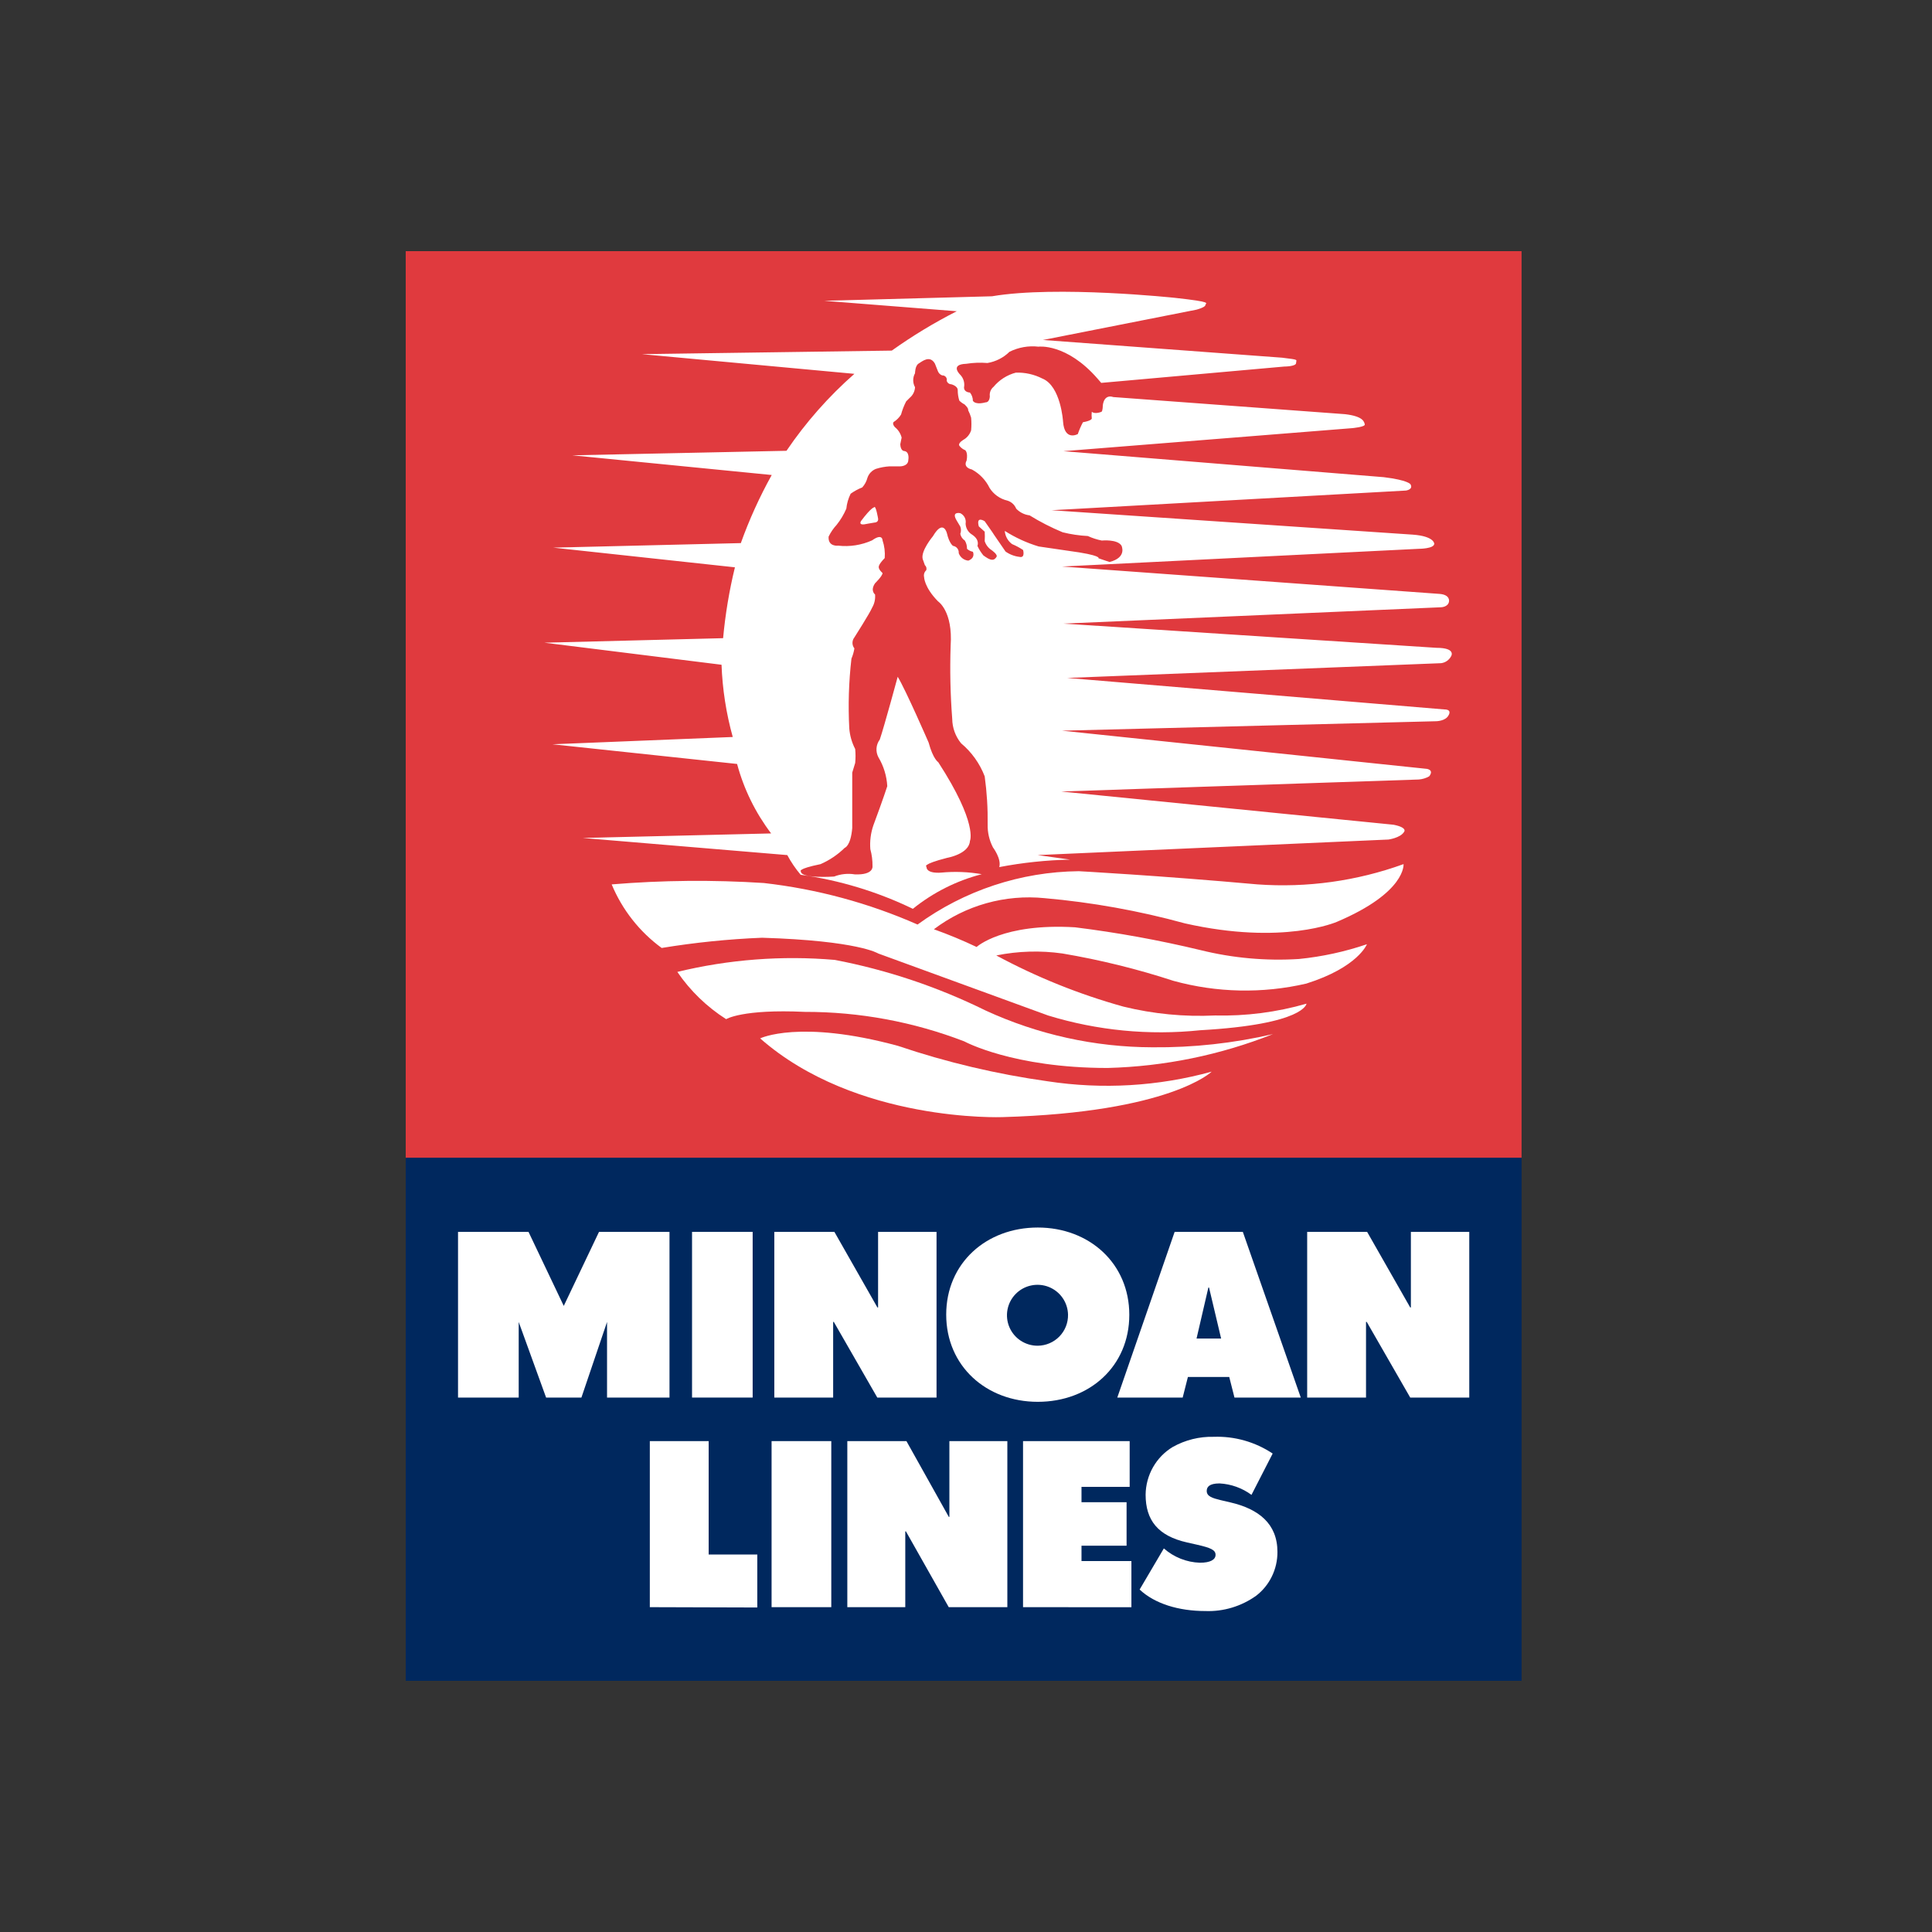 <svg width="200" height="200" viewBox="0 0 200 200" fill="none" xmlns="http://www.w3.org/2000/svg">
<rect x="0" y="0" width="200" height="200" fill="#333333" stroke="none"/>
<path d="M157.512 26H42V119.854H157.512V26Z" fill="#E03A3E"/>
<path d="M130.175 91.552C119.987 90.635 111.673 90.186 111.673 90.186C105.672 90.246 99.838 92.177 94.985 95.708C89.927 93.481 84.562 92.032 79.071 91.409C73.825 91.071 68.56 91.118 63.321 91.552C64.411 94.177 66.201 96.454 68.496 98.133C71.935 97.569 75.406 97.215 78.888 97.074C88.872 97.379 90.91 98.704 90.91 98.704L108.494 105.122C113.589 106.683 118.946 107.203 124.245 106.65C135.085 106.039 135.248 103.9 135.248 103.9C132.171 104.786 128.976 105.199 125.773 105.122C122.587 105.274 119.396 104.965 116.299 104.205C111.727 102.935 107.312 101.158 103.136 98.907C105.389 98.451 107.705 98.382 109.982 98.704C113.877 99.363 117.719 100.309 121.474 101.536C125.964 102.773 130.691 102.871 135.228 101.821C140.587 100.13 141.504 97.746 141.504 97.746C139.226 98.521 136.868 99.034 134.474 99.274C131.051 99.49 127.615 99.181 124.286 98.357C120 97.326 115.66 96.537 111.286 95.994C103.788 95.545 101.098 98.031 101.098 98.031C99.656 97.346 98.18 96.734 96.676 96.197C99.957 93.715 104.055 92.565 108.148 92.978C113.052 93.41 117.908 94.283 122.656 95.586C132.844 97.889 138.407 95.423 138.407 95.423C145.599 92.367 145.294 89.453 145.294 89.453C140.457 91.205 135.306 91.92 130.175 91.552Z" fill="white"/>
<path d="M119.305 108.416C113.338 108.402 107.445 107.102 102.026 104.606C97.082 102.167 91.832 100.406 86.418 99.369C80.953 98.898 75.447 99.318 70.117 100.612C71.453 102.568 73.172 104.231 75.17 105.503C75.17 105.503 76.841 104.443 83.32 104.749C88.963 104.74 94.559 105.776 99.825 107.805C99.825 107.805 104.858 110.556 114.659 110.556C120.526 110.403 126.32 109.217 131.775 107.051C127.687 107.997 123.501 108.455 119.305 108.416Z" fill="white"/>
<path d="M108.46 111.935C103.188 111.199 97.996 109.971 92.954 108.267C82.765 105.496 78.69 107.493 78.69 107.493C88.634 116.234 103.773 115.643 103.773 115.643C121.154 115.154 125.433 110.936 125.433 110.936C119.908 112.459 114.125 112.799 108.46 111.935Z" fill="white"/>
<path d="M150.227 67.918C150.227 67.918 150.757 67.062 148.699 67.062L110.086 64.556L149.147 62.865C149.147 62.865 149.922 62.865 150.003 62.254C150.003 62.254 150.146 61.561 149.005 61.479L109.944 58.647L146.865 56.813C146.865 56.813 148.475 56.813 148.475 56.283C148.475 56.283 148.475 55.509 146.254 55.346L108.864 52.819L145.541 50.782C145.541 50.782 146.336 50.68 146.009 50.13C146.009 50.13 145.765 49.702 143.238 49.396L110.086 46.706L139.978 44.322C139.978 44.322 141.343 44.2 141.282 43.935C141.221 43.67 141.14 43.1 139.245 42.876L115.242 41.103C115.242 41.103 114.325 40.716 114.162 41.959C114.162 41.959 114.162 42.57 114.019 42.631C113.876 42.692 113.326 42.876 113.021 42.631C112.994 42.861 112.994 43.094 113.021 43.324C113.021 43.324 113.021 43.548 112.104 43.711C111.896 44.104 111.719 44.513 111.574 44.934C111.574 44.934 110.188 45.708 110.046 43.63C110.046 43.63 109.821 39.962 107.906 39.188C107.056 38.754 106.109 38.543 105.155 38.576C104.254 38.814 103.449 39.327 102.853 40.044C102.71 40.16 102.6 40.311 102.532 40.482C102.464 40.653 102.442 40.839 102.466 41.022C102.466 41.022 102.466 41.653 102.017 41.653C102.017 41.653 101.019 41.959 100.713 41.49C100.711 41.179 100.603 40.877 100.408 40.634C100.408 40.634 99.796 40.634 99.796 40.105C99.84 39.872 99.828 39.633 99.761 39.406C99.693 39.179 99.573 38.971 99.409 38.8C99.409 38.8 98.268 37.721 100.021 37.66C100.748 37.545 101.487 37.518 102.221 37.578C103.083 37.434 103.88 37.029 104.503 36.416C105.43 35.954 106.47 35.77 107.499 35.887C107.499 35.887 110.392 35.5 113.611 39.188L113.999 39.636L132.948 37.945C132.948 37.945 134.171 37.945 134.171 37.578C134.171 37.211 134.558 37.252 132.724 37.028L107.967 35.194L123.861 32.056C123.861 32.056 124.778 31.811 124.778 31.587C124.778 31.363 125.694 31.282 121.64 30.834C121.64 30.834 109.414 29.529 102.69 30.671L85.329 31.139L99.043 32.219C96.703 33.408 94.455 34.77 92.318 36.294L66.441 36.661L88.447 38.699C85.776 41.046 83.414 43.723 81.417 46.666L59.248 47.134L79.889 49.172C78.633 51.431 77.563 53.789 76.69 56.222L57.271 56.691L76.079 58.728C75.491 61.14 75.083 63.592 74.856 66.064L56.355 66.532L74.693 68.815C74.786 71.344 75.176 73.854 75.855 76.293L57.19 77.047L76.303 79.084C77.002 81.687 78.199 84.13 79.828 86.277L60.328 86.746L81.499 88.518C81.889 89.243 82.353 89.926 82.884 90.556C86.915 91.121 90.834 92.31 94.499 94.081C96.594 92.392 99.025 91.169 101.63 90.495C100.245 90.253 98.833 90.198 97.433 90.332C97.433 90.332 95.905 90.495 95.905 89.721C95.905 89.721 95.354 89.496 98.044 88.804C98.044 88.804 100.326 88.416 100.408 87.051C100.408 87.051 101.263 85.278 97.127 78.901C97.127 78.901 96.597 78.595 96.129 76.863C96.129 76.863 93.765 71.423 92.93 70.058C92.93 70.058 91.544 75.172 91.075 76.558C90.88 76.818 90.762 77.129 90.737 77.454C90.712 77.778 90.78 78.104 90.933 78.391C91.477 79.3 91.792 80.329 91.85 81.387C91.85 81.387 91.463 82.609 90.403 85.462C90.136 86.248 90.032 87.08 90.097 87.907C90.255 88.484 90.331 89.081 90.322 89.68C90.322 89.68 90.464 90.597 88.488 90.515C87.767 90.397 87.028 90.474 86.348 90.739C86.348 90.739 82.905 90.984 82.905 90.21C82.905 90.21 82.456 89.965 84.942 89.456C85.874 89.049 86.723 88.476 87.448 87.764C87.448 87.764 88.06 87.601 88.223 85.727C88.223 85.727 88.223 81.203 88.223 79.981L88.528 78.982C88.576 78.501 88.576 78.017 88.528 77.536C88.183 76.871 87.975 76.143 87.917 75.396C87.79 72.99 87.865 70.577 88.141 68.183C88.285 67.843 88.388 67.487 88.447 67.123C88.318 66.961 88.248 66.76 88.248 66.553C88.248 66.346 88.318 66.144 88.447 65.982C88.447 65.982 90.057 63.456 90.281 62.906C90.523 62.494 90.63 62.016 90.586 61.54C90.586 61.54 90.057 61.153 90.586 60.379C90.586 60.379 91.361 59.625 91.361 59.319C91.361 59.319 90.892 58.932 90.974 58.627C90.974 58.627 90.974 58.402 91.585 57.771C91.635 57.151 91.559 56.527 91.361 55.937C91.361 55.937 91.361 55.163 90.281 55.937C89.183 56.43 87.972 56.62 86.776 56.487C86.776 56.487 85.696 56.63 85.778 55.55C85.993 55.103 86.275 54.691 86.613 54.327C87.02 53.818 87.356 53.256 87.612 52.656C87.666 52.117 87.818 51.593 88.06 51.108C88.433 50.843 88.837 50.624 89.262 50.456C89.514 50.177 89.696 49.842 89.792 49.478C89.86 49.267 89.974 49.073 90.125 48.911C90.277 48.749 90.462 48.623 90.668 48.54C91.13 48.393 91.61 48.304 92.094 48.275H93.195C93.195 48.275 94.03 48.275 94.03 47.603C94.03 47.603 94.193 46.747 93.582 46.686C93.582 46.686 93.235 46.686 93.195 45.993L93.337 45.3C93.229 44.875 92.986 44.497 92.644 44.221C92.644 44.221 92.339 43.915 92.502 43.691C92.816 43.496 93.082 43.231 93.276 42.916C93.404 42.444 93.582 41.986 93.806 41.551L94.193 41.164C94.351 41.03 94.479 40.865 94.57 40.679C94.661 40.493 94.713 40.291 94.723 40.084C94.6 39.863 94.535 39.614 94.535 39.361C94.535 39.108 94.6 38.859 94.723 38.638C94.723 38.638 94.723 37.863 95.09 37.639C95.456 37.415 96.251 36.722 96.781 37.639L97.086 38.413C97.123 38.517 97.182 38.611 97.26 38.688C97.337 38.766 97.431 38.825 97.535 38.862C97.605 38.857 97.675 38.868 97.74 38.895C97.805 38.922 97.863 38.965 97.908 39.018C97.954 39.072 97.986 39.135 98.003 39.204C98.019 39.272 98.019 39.343 98.003 39.412C98.03 39.516 98.091 39.608 98.175 39.675C98.26 39.741 98.364 39.778 98.472 39.779C98.472 39.779 99.144 39.942 99.144 40.39C99.143 40.756 99.198 41.12 99.307 41.47C99.462 41.627 99.641 41.757 99.837 41.857C99.837 41.857 100.285 42.244 100.224 42.468C100.352 42.715 100.455 42.975 100.53 43.242C100.572 43.676 100.572 44.113 100.53 44.547C100.41 44.922 100.166 45.246 99.837 45.464C99.837 45.464 99.144 45.83 99.307 46.136C99.464 46.345 99.676 46.507 99.919 46.605C99.919 46.605 100.224 46.829 100.061 47.684C100.061 47.684 99.613 48.357 100.611 48.602C101.408 49.033 102.049 49.703 102.445 50.517C102.861 51.176 103.52 51.645 104.279 51.821C104.485 51.882 104.674 51.989 104.833 52.134C104.992 52.278 105.116 52.457 105.196 52.656C105.563 53.042 106.053 53.287 106.582 53.349C107.674 54.024 108.819 54.61 110.005 55.102C110.86 55.315 111.733 55.444 112.613 55.489C113.075 55.702 113.56 55.859 114.06 55.957C114.06 55.957 115.669 55.794 116.097 56.487C116.097 56.487 116.709 57.71 114.854 58.178L113.713 57.791C113.713 57.791 114.1 57.486 110.575 57.017L107.519 56.569C106.283 56.195 105.103 55.653 104.014 54.959C104.035 55.227 104.112 55.488 104.243 55.724C104.373 55.959 104.552 56.164 104.768 56.324C105.168 56.49 105.55 56.695 105.909 56.935C105.909 56.935 106.154 57.791 105.542 57.648C105.022 57.588 104.525 57.399 104.096 57.098L102.934 55.407C102.934 55.407 102.71 55.04 101.936 53.96C101.936 53.96 101.019 53.349 101.325 54.49L101.936 55.04C101.957 55.366 101.957 55.693 101.936 56.018C102.056 56.394 102.3 56.717 102.629 56.935C102.629 56.935 103.321 57.404 103.158 57.648C102.995 57.893 102.771 58.178 102.017 57.648C101.263 57.119 101.793 57.486 101.793 57.486C101.547 57.188 101.342 56.859 101.182 56.507C101.182 56.507 101.467 55.896 100.632 55.346C100.433 55.227 100.268 55.06 100.15 54.861C100.033 54.662 99.967 54.436 99.959 54.205C99.999 53.989 99.966 53.767 99.867 53.572C99.767 53.377 99.607 53.22 99.409 53.125C99.409 53.125 98.431 52.901 99.043 53.899L99.409 54.511C99.502 54.753 99.502 55.022 99.409 55.264C99.437 55.405 99.493 55.539 99.574 55.658C99.654 55.777 99.758 55.879 99.878 55.957C100.034 56.215 100.112 56.512 100.102 56.813C100.275 56.968 100.486 57.073 100.713 57.119C100.713 57.119 101.019 57.73 100.245 58.036C100.021 58.017 99.808 57.934 99.631 57.796C99.454 57.659 99.32 57.473 99.246 57.261C99.264 57.084 99.212 56.906 99.102 56.766C98.992 56.625 98.832 56.533 98.655 56.507C98.655 56.507 98.268 56.263 98.024 55.203C98.024 55.203 97.657 53.675 96.577 55.509C96.577 55.509 95.293 57.037 95.517 57.873L95.742 58.504C95.816 58.568 95.869 58.653 95.894 58.747C95.92 58.842 95.916 58.942 95.884 59.034C95.788 59.119 95.716 59.228 95.677 59.35C95.638 59.472 95.632 59.602 95.66 59.727C95.66 59.727 95.66 60.786 97.107 62.254C97.107 62.254 98.655 63.252 98.411 66.838C98.325 69.366 98.379 71.896 98.574 74.418C98.585 75.34 98.908 76.23 99.491 76.945C100.584 77.859 101.425 79.037 101.936 80.368C102.163 82.022 102.265 83.691 102.242 85.36C102.224 86.181 102.413 86.994 102.792 87.724C102.792 87.724 103.688 88.906 103.444 89.761C105.863 89.299 108.317 89.04 110.779 88.987L107.417 88.518L143.727 86.909C143.727 86.909 144.95 86.746 145.337 86.134C145.337 86.134 145.785 85.686 144.278 85.38L109.862 81.937L146.865 80.694C147.245 80.666 147.614 80.555 147.945 80.368C147.945 80.368 148.495 79.757 147.721 79.594L109.944 75.641L148.658 74.662C148.658 74.662 149.657 74.662 149.962 74.031C149.962 74.031 150.35 73.44 149.514 73.44L110.474 70.18L149.188 68.652C149.408 68.623 149.617 68.541 149.798 68.413C149.979 68.285 150.127 68.115 150.227 67.918Z" fill="white"/>
<path d="M90.476 52.527C90.476 52.527 90.191 52.527 89.151 53.913C89.151 53.913 88.724 54.483 89.803 54.218L90.517 54.096C90.517 54.096 90.945 54.096 90.904 53.709C90.904 53.709 90.659 52.201 90.476 52.527Z" fill="white"/>
<rect x="42" y="119.854" width="115.512" height="54.146" fill="#00285E"/>
<path d="M62.009 127.524H69.306V144.675H62.841V136.849L60.188 144.675H56.532L53.696 136.849V144.675H47.415V127.524H54.712L58.36 135.188L62.009 127.524Z" fill="white"/>
<path d="M71.64 144.675V127.524H77.915V144.675H71.64Z" fill="white"/>
<path d="M90.817 144.675L86.316 136.843H86.248V144.675H80.156V127.524H86.377L90.831 135.35H90.899V127.524H96.95V144.675H90.817Z" fill="white"/>
<path d="M107.428 145.116C102.101 145.116 97.951 141.415 97.951 136.088C97.951 130.76 102.101 127.073 107.428 127.073C112.755 127.073 116.905 130.78 116.905 136.108C116.905 141.436 112.789 145.116 107.428 145.116ZM110.562 136.088C110.549 135.466 110.351 134.862 109.995 134.352C109.639 133.842 109.139 133.449 108.56 133.221C107.98 132.993 107.345 132.942 106.736 133.073C106.127 133.203 105.57 133.511 105.136 133.957C104.701 134.402 104.408 134.966 104.294 135.577C104.18 136.188 104.249 136.819 104.493 137.391C104.737 137.963 105.146 138.45 105.667 138.791C106.188 139.132 106.798 139.312 107.421 139.309C107.84 139.306 108.255 139.22 108.64 139.056C109.026 138.892 109.375 138.654 109.667 138.354C109.96 138.054 110.189 137.7 110.343 137.31C110.496 136.921 110.571 136.506 110.562 136.088Z" fill="white"/>
<path d="M127.792 144.675L127.25 142.542H122.972L122.431 144.675H115.662L121.598 127.524H128.658L134.656 144.675H127.792ZM125.159 133.284H125.091L123.866 138.565H126.411L125.159 133.284Z" fill="white"/>
<path d="M145.986 144.675L141.484 136.843H141.41V144.675H135.318V127.524H141.525L145.986 135.35H146.054V127.524H152.098V144.675H145.986Z" fill="white"/>
<path d="M67.269 166.373V149.183H73.361V160.925H78.394V166.407L67.269 166.373Z" fill="white"/>
<path d="M79.874 166.373V149.183H86.054V166.373H79.874Z" fill="white"/>
<path d="M98.213 166.373L93.781 158.529H93.714V166.373H87.714V149.183H93.834L98.22 157.027H98.28V149.183H104.28V166.373H98.213Z" fill="white"/>
<path d="M105.904 166.373V149.183H116.943V153.92H111.957V155.511H116.623V160.011H111.957V161.602H117.123V166.38L105.904 166.373Z" fill="white"/>
<path d="M124.78 166.774C122.027 166.774 119.541 166.023 117.974 164.548L120.481 160.291C121.521 161.205 122.839 161.728 124.214 161.773C125.3 161.773 125.834 161.455 125.834 160.954C125.834 160.453 125.34 160.23 123.907 159.905L122.887 159.675C119.867 158.998 118.594 157.367 118.594 154.727C118.605 153.728 118.87 152.748 119.362 151.883C119.855 151.017 120.559 150.295 121.407 149.787C122.704 149.062 124.167 148.7 125.647 148.738C127.808 148.661 129.938 149.267 131.746 150.47L129.553 154.748C128.588 154.039 127.443 153.628 126.253 153.563C125.187 153.563 124.92 153.929 124.92 154.342C124.92 154.91 125.52 155.086 126.373 155.296L127.36 155.526C130.286 156.203 132.24 157.726 132.24 160.656C132.245 161.532 132.049 162.397 131.668 163.182C131.288 163.968 130.733 164.653 130.046 165.184C128.51 166.285 126.66 166.844 124.78 166.774Z" fill="white"/>
</svg>
